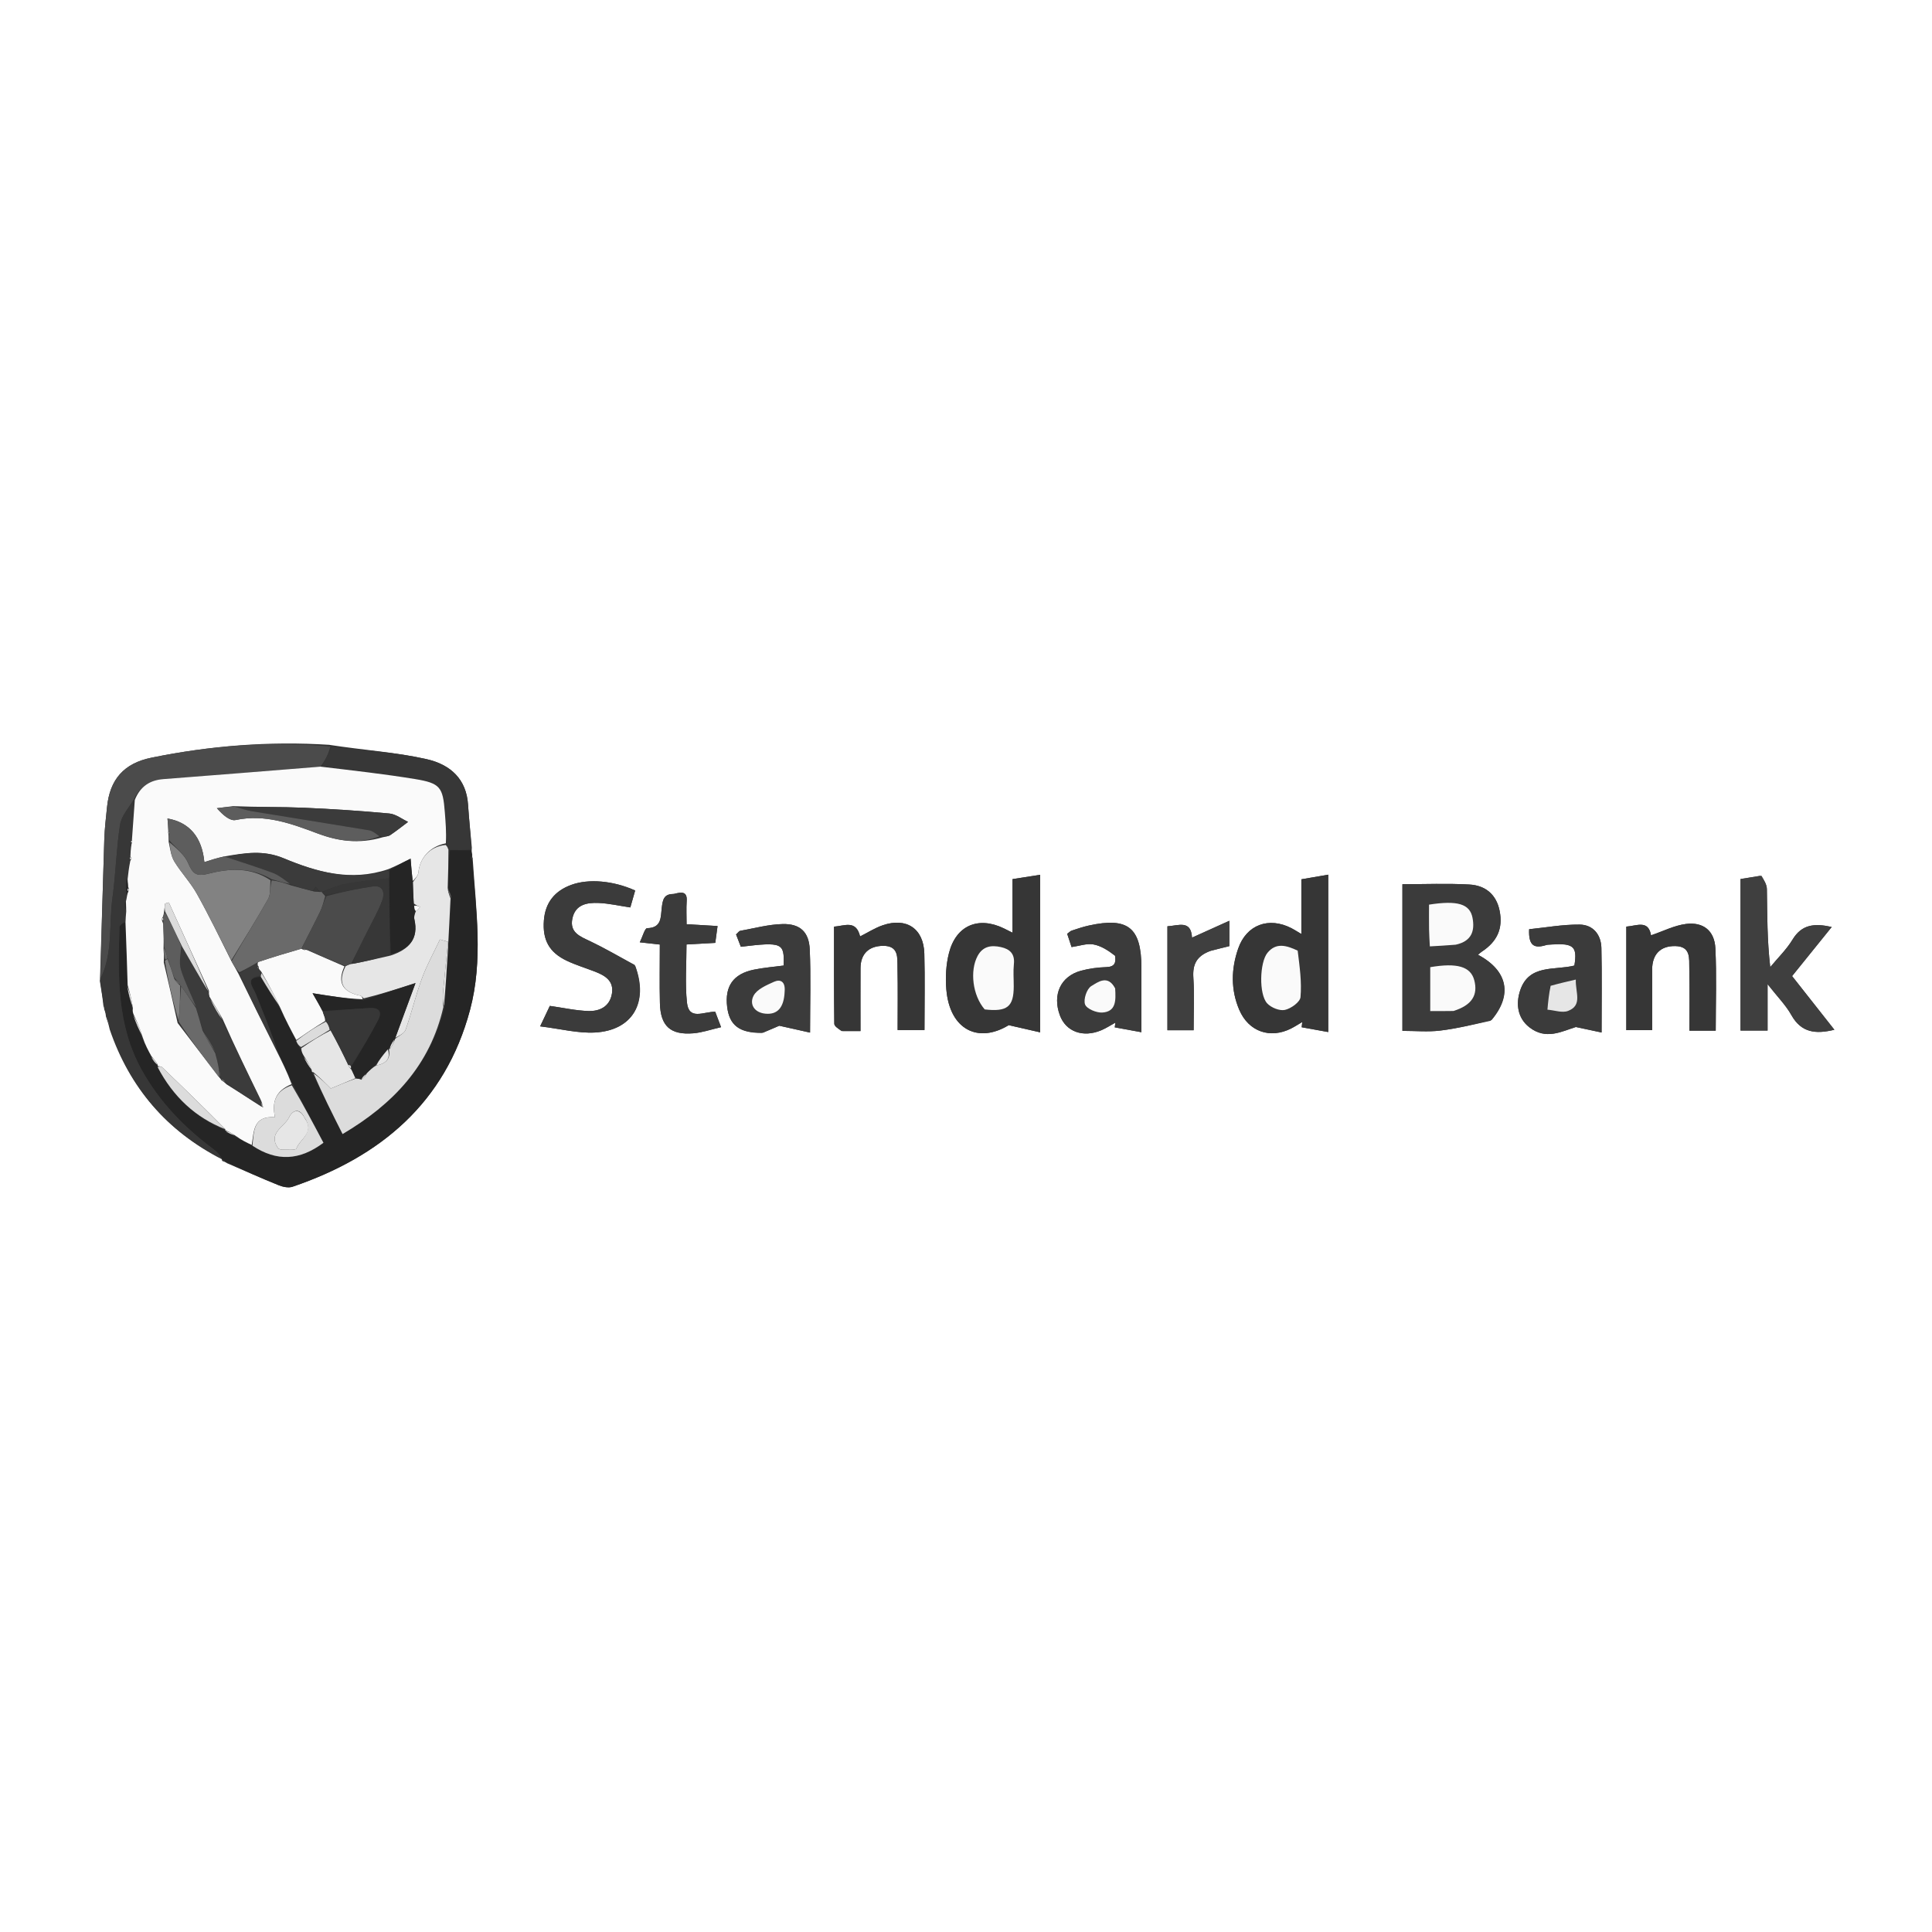<?xml version="1.0" encoding="UTF-8"?>
<svg id="Layer_1" data-name="Layer 1" xmlns="http://www.w3.org/2000/svg" viewBox="0 0 600 600">
  <rect x="0" y="0" width="600" height="600" fill="#333333" stroke="none"/>
  <defs>
    <style>
      .cls-1 {
        fill: #3b3b3b;
      }

      .cls-2 {
        fill: #fafafa;
      }

      .cls-3 {
        fill: #252525;
      }

      .cls-4 {
        fill: #5d5d5d;
      }

      .cls-5 {
        fill: #fff;
      }

      .cls-6 {
        fill: #4b4b4b;
      }

      .cls-7 {
        fill: #363636;
      }

      .cls-8 {
        fill: #828282;
      }

      .cls-9 {
        fill: #373737;
      }

      .cls-10 {
        fill: #dcdcdc;
      }

      .cls-11 {
        fill: #3f3f3f;
      }

      .cls-12 {
        fill: #e6e6e6;
      }

      .cls-13 {
        fill: #6a6a6a;
      }
    </style>
  </defs>
  <path class="cls-5" d="M349,600H0V0h600v600h-251M69.064,360.561c.312.084.624.167,1.475.702,5.337,2.294,10.644,4.662,16.032,6.829,1.297.521,3.036.883,4.28.459,27.3-9.3,47.402-26.038,55.117-54.885,4.122-15.413,1.87-31.092.817-47.172-.08-.155-.16-.31-.128-1.137-.119-.43-.238-.861-.126-2.133-.398-4.447-.882-8.888-1.176-13.341-.517-7.824-5.332-12.419-12.897-14.127-9.617-2.171-19.583-2.794-30.277-4.45-18.563-1.189-36.939.288-55.14,3.999-8.568,1.747-12.945,6.73-13.807,15.393-.329,3.314-.737,6.63-.845,9.954-.468,14.446-.838,28.894-1.355,44.149.399,2.391.798,4.782,1.1,7.713.095.156.191.312.25,1.003.203.49.405.981.522,2.166.379,1.079.758,2.157,1.163,4.004,6.178,18.166,17.834,31.614,34.863,40.352,0,0-.084.065.131.522M463.237,316.772c6.579-7.799,5.028-15.318-4.228-20.261.395-.329.745-.685,1.153-.952,4.845-3.169,6.636-7.236,5.565-12.672-1.014-5.144-4.467-7.911-9.369-8.188-6.879-.388-13.796-.098-20.825-.098v45.547c4.108,0,7.953.364,11.7-.088,5.173-.624,10.272-1.862,16.004-3.289M412.494,290.501v-18.86c-3.205.551-5.716.982-8.346,1.434v16.988c-1.409-.83-2.205-1.353-3.047-1.787-7.062-3.644-13.992-1.116-16.572,6.313-2.197,6.324-2.334,12.797.346,19.045,2.91,6.783,9.624,9.083,16.154,5.738,1.165-.597,2.266-1.316,3.397-1.978-.058.543-.116,1.085-.174,1.628,2.616.473,5.232.945,8.242,1.489,0-10.369,0-19.689 0-30.009M323.04,291.5v-19.828c-3.153.493-5.683.889-8.59,1.344v16.648c-1.306-.653-2.013-1.018-2.729-1.363-7.904-3.814-14.812-.902-17.001,7.642-.929,3.627-1.143,7.605-.827,11.352,1.055,12.507,9.922,16.846,19.369,11.076,3.792.866,6.59,1.505,9.778,2.233v-29.104M197.1,299.655c-4.596-2.468-9.114-5.099-13.817-7.346-3.129-1.495-6.418-2.675-5.534-7.015.895-4.396,4.523-5.026,8.129-4.873,3.258.139,6.49.891,9.873,1.393.548-1.917,1.035-3.619,1.504-5.258-6.822-3.076-14.419-3.702-19.749-1.784-5.218,1.878-8.174,5.521-8.597,11.092-.458,6.029,1.643,9.898,7.082,12.491,2.838,1.353,5.885,2.267,8.825,3.41,3.121,1.213,5.885,2.865,5.224,6.826-.668,3.998-3.771,5.502-7.309,5.391-3.897-.121-7.771-.999-11.972-1.592-.7,1.476-1.515,3.193-3.015,6.354,6.376.776,11.741,2.2,17.014,1.913,11.644-.634,16.78-9.288,12.342-21.002M546.652,271.985c-2.072.339-4.144.679-6.116,1.002v47.058h8.399v-14.408c3.083,3.937,5.667,6.522,7.386,9.591,3.11,5.554,7.614,5.971,13.361,4.573-4.469-5.672-8.745-11.1-13.133-16.67,4.202-5.206,8.109-10.048,12.308-15.251-5.409-1.208-9.302-.789-12.155,3.902-1.892,3.111-4.598,5.728-6.939,8.567-.982-8.381-.916-16.303-1.044-24.222-.023-1.407-.849-2.802-2.067-4.143M261.732,320.21h5.5c0-6.945-.02-13.246.007-19.547.018-4.406,2.551-6.897,7.042-6.927,4.878-.032,4.388,3.683,4.449,6.742.127,6.441.039,12.887.039,19.411h8.335c0-8.123.162-15.931-.046-23.73-.207-7.769-5.528-11.348-12.929-8.804-2.418.831-4.631,2.261-7.016,3.456-1.277-5.19-4.754-3.28-8.094-3.031,0,10.249-.041,20.208.081,30.164.009.756,1.17,1.499,2.633,2.265M513.086,305.58c0-1.5-.006-2.999.001-4.499.024-4.732,2.582-7.348,7.189-7.27,4.878.083,4.28,3.858,4.35,6.881.149,6.438.045,12.882.045,19.387h8.161c0-8.685.303-17.156-.109-25.592-.265-5.414-3.741-8.236-9.139-7.543-3.632.467-7.094,2.258-10.841,3.527-.841-4.891-4.414-2.936-7.677-2.704v32.15h8.02v-14.338M346.299,296.857c.386,2.171-.126,3.401-2.722,3.488-2.642.088-5.34.431-7.885,1.129-6.31,1.732-8.905,7.426-6.538,13.837,1.881,5.093,7.192,7.042,12.883,4.635,1.516-.641,2.911-1.569,4.361-2.366-.068.49-.136.98-.204,1.469,2.629.481,5.258.961,8.286,1.515,0-7.389.009-13.706-.002-20.023-.022-12.477-4.144-15.791-16.357-13.101-1.782.393-3.522.991-5.261,1.558-.436.142-.789.536-1.436.995.442,1.341.884,2.683,1.36,4.128,2.451-.354,4.657-1.162,6.681-.837,2.309.371,4.455,1.75,6.834,3.572M237.009,320.713c2.126-.92,4.252-1.84,5.005-2.166,3.779.845,6.479,1.448,9.556,2.136,0-9.254.271-17.556-.096-25.83-.239-5.398-2.99-7.995-8.38-7.88-4.416.094-8.811,1.318-13.204,2.103-.397.071-.713.596-1.299,1.117.506,1.305,1.014,2.618,1.486,3.834,12.852-1.551,13.578-1.234,13.277,5.834-3.059.411-6.203.649-9.265,1.283-6.378,1.321-9.028,5.144-8.264,11.529.686,5.731,3.79,8.178,11.185,8.039M480.687,293.36c8.008-.625,9.238.331,8.257,6.502-6.084,1.569-14.109-.54-16.851,7.752-1.346,4.071-.877,8.497,2.868,11.419,5.146,4.016,9.982,1.294,14.439-.085,2.545.543,5.09,1.086,7.985,1.704,0-9.364.134-17.805-.057-26.238-.095-4.195-2.62-7.239-6.786-7.276-5.292-.046-10.593.931-15.656,1.443-.227,5.188,1.593,6.133,5.801,4.78M209.063,277.672c-3.038-.105-3.273,2.02-3.548,4.28-.348,2.854.035,6.206-4.557,6.302-.702.015-1.352,2.536-2.267,4.386,2.725.304,4.296.48,6.223.695,0,6.266-.116,12.235.03,18.197.174,7.144,3.258,9.954,10.41,9.366,2.728-.225,5.397-1.171,8.581-1.901-.788-2.077-1.339-3.53-1.816-4.787-3.634-.049-8.201,2.801-8.786-2.909-.603-5.885-.134-11.881-.134-17.985,3.202-.178,5.961-.332,8.939-.497.248-1.837.459-3.405.706-5.232-3.384-.197-6.316-.369-9.618-.561,0-2.593-.124-4.902.031-7.192.195-2.892-1.334-2.93-4.193-2.162M376.182,295.207c1.887-.465,3.774-.929,5.603-1.379v-7.871c-4.236,1.913-7.844,3.542-11.593,5.235-.321-5.577-4.173-3.73-7.638-3.522v32.277h8.139c0-5.71.261-11.034-.085-16.318-.265-4.05.92-6.76,5.575-8.421Z"/>
  <path class="cls-3" d="M146.301,264.067c.119.43.238.861.169,1.724-.319.791-.205,1.048.155,1.202,1.214,15.582,3.465,31.261-.657,46.673-7.715,28.847-27.817,45.584-55.117,54.885-1.243.424-2.983.062-4.28-.459-5.388-2.166-10.696-4.535-16.427-7.264-.646-.685-.946-.781-1.295-.723,0,0,.084-.065.053-.361-.813-1.102-1.502-2.036-2.392-2.695-9.098-6.739-16.809-14.626-22.417-24.639-7.866-14.044-7.458-29.234-6.981-44.49.021-.669,1.166-1.302,1.863-1.485.274,6.806.472,13.146.545,19.869.418,2.487.961,4.591,1.489,7.032.135.757.285,1.177.385,1.95.847,2.472,1.744,4.591,2.666,7.054,1.001,2.115,1.977,3.884,2.95,5.977.64,1.134,1.284,1.946,1.959,2.724.032-.033-.047.015-.013.372,4.821,9.184,11.754,15.673,21.03,19.604.011-.018-.021.012.111.3,1.074.704,2.017,1.12,3.198,1.807,1.787.998,3.335,1.724,5.098,2.67,7.562,5.037,14.69,4.618,22.06-.891-3.154-5.968-6.305-11.934-9.518-18.249-1.766-3.752-3.471-7.155-4.894-10.743-2.022-5.876-4.357-11.554-6.616-17.262-.863-2.181-3.643-4.987,1.593-5.286,2.055,3.469,4.003,6.587,6.005,10.056,1.702,3.424,3.35,6.496,4.962,9.84.348.865.731,1.459,1.178,2.425.455,1.013.847,1.653,1.213,2.641.788,1.648,1.601,2.948,2.399,4.389-.014.141.23.286.26.646,3.089,6.418,6.147,12.475,9.357,18.831,15.723-9.303,27.195-21.382,31.763-39.549.701-11.447,1.227-22.542,2.012-33.808-.165-1.083-.588-1.995-1.046-3.362.059-4.119.153-7.782.636-11.448,2.44.012,4.491.028,6.542.043Z"/>
  <path class="cls-1" d="M462.937,316.997c-5.431,1.201-10.53,2.44-15.703,3.063-3.747.452-7.592.088-11.7.088v-45.547c7.029,0,13.946-.29,20.825.098,4.901.277,8.355,3.043,9.369,8.188,1.071,5.436-.72,9.502-5.565,12.672-.408.267-.759.622-1.153.952,9.256,4.943,10.807,12.462,3.928,20.487M451.826,313.93c5.254-1.728,7.25-4.89,6.016-9.534-1.12-4.217-5.309-5.461-13.67-4.034v13.645c2.513,0,4.652,0,7.654-.078M452.466,293.289c4.637-.974,5.596-4.269,4.841-8.252-.821-4.333-4.675-5.481-13.509-4.097,0,2.501-.027,5.095.01,7.687.023,1.602.145,3.203.246,5.282,2.763-.154,5.182-.289,8.412-.621Z"/>
  <path class="cls-7" d="M412.494,291.001c-0,9.82-0,19.14-0,29.509-3.01-.544-5.626-1.017-8.242-1.489.058-.543.116-1.085.174-1.628-1.131.663-2.232,1.382-3.397,1.978-6.53,3.345-13.244,1.045-16.154-5.738-2.681-6.248-2.543-12.721-.346-19.045,2.58-7.428,9.51-9.957,16.572-6.313.842.434,1.639.957,3.047,1.787v-16.988c2.63-.452,5.141-.884,8.346-1.434,0,6.651,0,12.756-0,19.36M402.632,294.99c-3.188-1.45-6.378-2.316-9.017.924-2.418,2.967-2.71,12.842-.081,15.692,1.226,1.329,3.855,2.394,5.507,2.031,1.892-.416,4.705-2.437,4.84-3.963.416-4.683-.258-9.463-1.248-14.684Z"/>
  <path class="cls-7" d="M323.04,292v28.604c-3.188-.728-5.985-1.367-9.778-2.233-9.447,5.77-18.314,1.43-19.369-11.076-.316-3.747-.102-7.725.827-11.352,2.189-8.545,9.096-11.456,17.001-7.642.716.346,1.424.71,2.729,1.363v-16.648c2.907-.455,5.437-.851,8.59-1.344v20.328M306.152,313.692c6.676.606,8.654-1.062,8.675-7.328.008-2.331-.192-4.682.048-6.988.328-3.163-1.257-4.63-4.024-5.247-3.004-.67-5.627-.283-7.26,2.773-2.433,4.553-1.579,12.209,2.562,16.791Z"/>
  <path class="cls-1" d="M197.301,299.981c4.238,11.388-.899,20.042-12.543,20.676-5.272.287-10.637-1.137-17.014-1.913,1.5-3.161,2.315-4.878,3.015-6.354,4.201.593,8.075,1.471,11.972,1.592,3.538.11,6.641-1.393,7.309-5.391.662-3.961-2.103-5.613-5.224-6.826-2.941-1.143-5.987-2.057-8.825-3.41-5.439-2.593-7.54-6.462-7.082-12.491.423-5.572,3.379-9.214,8.597-11.092,5.33-1.918,12.927-1.292,19.749,1.784-.469,1.639-.955,3.34-1.504,5.258-3.382-.502-6.614-1.254-9.873-1.393-3.607-.153-7.234.476-8.129,4.873-.884,4.341,2.405,5.521,5.534,7.015,4.702,2.246,9.22,4.878,14.018,7.671Z"/>
  <path class="cls-11" d="M547.034,271.955c.837,1.371,1.663,2.765,1.686,4.173.127,7.919.061,15.841,1.044,24.222,2.342-2.838,5.047-5.455,6.939-8.567,2.853-4.691,6.747-5.11,12.155-3.902-4.199,5.203-8.106,10.045-12.308,15.251,4.388,5.57,8.664,10.998,13.133,16.67-5.748,1.398-10.251.981-13.361-4.573-1.719-3.069-4.304-5.653-7.386-9.591v14.408h-8.399v-47.058c1.973-.323,4.044-.663,6.497-1.032Z"/>
  <path class="cls-6" d="M31.147,303.994c.405-14.448.775-28.896,1.243-43.342.108-3.324.516-6.64.845-9.954.861-8.663,5.239-13.646,13.807-15.393,18.201-3.711,36.577-5.188,55.553-3.496-.594,2.4-1.602,4.298-3.07,6.28-16.563,1.348-32.665,2.624-48.769,3.868-4.143.32-7.181,2.176-9.17,6.23-1.678,2.77-3.883,5.225-4.306,7.955-1.162,7.511-1.32,15.172-2.356,22.708-1.155,8.393.248,17.186-3.776,25.145Z"/>
  <path class="cls-7" d="M261.313,320.201c-1.044-.757-2.205-1.5-2.214-2.256-.122-9.956-.081-19.915-.081-30.164,3.34-.249,6.816-2.159,8.094,3.031,2.385-1.195,4.597-2.625,7.016-3.456,7.401-2.545,12.723,1.035,12.929,8.804.208,7.798.046,15.606.046,23.73h-8.335c0-6.524.088-12.97-.039-19.411-.06-3.059.429-6.774-4.449-6.742-4.49.029-7.023,2.521-7.042,6.927-.026,6.301-.007,12.602-.007,19.547-1.988,0-3.744,0-5.919-.009Z"/>
  <path class="cls-7" d="M513.086,306.069v13.85h-8.02v-32.15c3.262-.232,6.836-2.187,7.677,2.704,3.747-1.27,7.209-3.061,10.841-3.527,5.398-.693,8.874,2.128,9.139,7.543.413,8.436.109,16.907.109,25.592h-8.161c0-6.505.103-12.949-.045-19.387-.07-3.023.528-6.798-4.35-6.881-4.607-.078-7.165,2.538-7.189,7.27-.007,1.5-.001,2.999-.001,4.987Z"/>
  <path class="cls-1" d="M346.218,296.416c-2.298-1.382-4.445-2.761-6.753-3.132-2.024-.325-4.23.483-6.681.837-.476-1.446-.918-2.787-1.36-4.128.647-.459,1-.852,1.436-.995,1.738-.568,3.478-1.166,5.261-1.558,12.214-2.691,16.336.623,16.357,13.101.011,6.317.002,12.634.002,20.023-3.027-.553-5.657-1.034-8.286-1.515.068-.49.136-.98.204-1.469-1.45.796-2.845,1.725-4.361,2.366-5.692,2.407-11.003.458-12.883-4.635-2.367-6.41.228-12.105,6.538-13.837,2.545-.699,5.243-1.041,7.885-1.129,2.595-.087,3.108-1.317,2.641-3.928M346.307,306.476c-2.281-3.913-5.388-1.442-7.4-.237-1.399.837-2.499,4.144-1.935,5.695.496,1.365,3.537,2.637,5.363,2.522,4.315-.272,4.223-3.794,3.972-7.98Z"/>
  <path class="cls-1" d="M236.61,320.787c-6.996.065-10.1-2.381-10.786-8.113-.764-6.385,1.886-10.209,8.264-11.529,3.062-.634,6.206-.872,9.265-1.283.301-7.068-.425-7.386-13.277-5.834-.471-1.216-.98-2.529-1.486-3.834.586-.521.902-1.046,1.299-1.117,4.393-.785,8.788-2.009,13.204-2.103,5.39-.115,8.141,2.482,8.38,7.88.367,8.274.096,16.575.096,25.83-3.077-.688-5.777-1.291-9.556-2.136-.752.326-2.879,1.246-5.404,2.24M243.678,307.481c.269-2.64-1.296-3.486-3.32-2.574-2.34,1.055-5.276,2.304-6.329,4.318-1.346,2.575.159,5.228,3.634,5.579,3.779.382,5.82-1.87,6.014-7.322Z"/>
  <path class="cls-1" d="M480.241,293.454c-3.762,1.26-5.583.314-5.355-4.873,5.063-.512,10.364-1.489,15.656-1.443,4.166.037,6.691,3.081,6.786,7.276.191,8.434.057,16.874.057,26.238-2.895-.618-5.44-1.161-7.985-1.704-4.457,1.379-9.293,4.101-14.439.085-3.744-2.922-4.214-7.348-2.868-11.419,2.742-8.293,10.767-6.183,16.851-7.752.98-6.17-.249-7.127-8.703-6.408M481.22,306.366c-.217,2.4-.435,4.799-.652,7.198,2.16.176,4.609,1.09,6.425.382,4.558-1.778,2.231-5.747,2.39-9.736-2.805.651-5.147,1.194-8.163,2.156Z"/>
  <path class="cls-1" d="M209.455,277.59c2.467-.686,3.996-.648,3.801,2.244-.155,2.29-.031,4.599-.031,7.192,3.302.193,6.234.364,9.618.561-.246,1.827-.458,3.396-.706,5.232-2.978.166-5.737.319-8.939.497,0,6.104-.469,12.1.134,17.985.585,5.71,5.152,2.86,8.786,2.909.477,1.257,1.028,2.709,1.816,4.787-3.184.729-5.853,1.676-8.581,1.901-7.151.589-10.235-2.222-10.41-9.366-.145-5.963-.03-11.931-.03-18.197-1.927-.215-3.498-.391-6.223-.695.915-1.85,1.565-4.371,2.267-4.386,4.593-.097,4.21-3.448,4.557-6.302.275-2.26.51-4.385,3.94-4.361Z"/>
  <path class="cls-9" d="M31.091,304.398c4.081-8.362,2.677-17.155,3.832-25.548,1.037-7.536,1.194-15.197,2.356-22.708.423-2.731,2.628-5.186,4.295-7.532-.021,4.26-.317,8.286-.742,12.435-.236.388-.17.596-.061,1.155-.183,1.542-.234,2.678-.4,4.054-.067.412-.018.584-.066,1.177-.29,2.135-.483,3.849-1.006,5.677-.251,1.744-.172,3.374.016,5.301.004.701-.101,1.103-.473,1.69-.132,1.104.003,2.024.244,3.304.009,1.095-.089,1.829-.187,2.564-.621.65-1.766,1.284-1.787,1.952-.477,15.256-.884,30.446,6.981,44.49,5.608,10.013,13.319,17.9,22.417,24.639.891.66,1.579,1.593,2.381,2.747-16.986-8.494-28.642-21.943-34.807-40.854-.355-1.815-.722-2.884-1.09-3.953-.203-.49-.405-.981-.462-1.853-.002-.642-.151-.901-.299-1.161-.399-2.391-.798-4.782-1.141-7.576Z"/>
  <path class="cls-9" d="M99.986,238.005c1.008-1.898,2.015-3.796,3.049-6.014,9.842.971,19.808,1.595,29.424,3.765,7.565,1.708,12.38,6.303,12.897,14.127.294,4.453.777,8.894,1.06,13.762-2.166.406-4.217.39-6.762.207-.605-.547-.715-.925-.777-1.805-.214-3.626-.496-6.75-.738-9.878-.594-7.69-1.425-8.944-9.225-10.224-9.6-1.576-19.282-2.65-28.929-3.941Z"/>
  <path class="cls-11" d="M375.797,295.357c-4.27,1.51-5.455,4.22-5.19,8.27.346,5.284.085,10.609.085,16.318h-8.139v-32.277c3.465-.208,7.317-2.054,7.638,3.522,3.75-1.693,7.357-3.322,11.593-5.235v7.871c-1.829.45-3.716.915-5.988,1.53Z"/>
  <path class="cls-6" d="M32.95,315.336c.41.722.778,1.791,1.12,3.221-.405-.717-.784-1.795-1.12-3.221Z"/>
  <path class="cls-9" d="M146.705,266.743c-.439.095-.553-.162-.291-.617.211.058.291.213.291.617Z"/>
  <path class="cls-9" d="M68.956,360.333c.242-.286.542-.19.918.269-.187.126-.499.042-.918-.269Z"/>
  <path class="cls-6" d="M32.184,312.244c.197-.01.345.249.366.623-.223-.041-.318-.197-.366-.623Z"/>
  <path class="cls-2" d="M99.525,238.088c10.108,1.208,19.79,2.282,29.39,3.857,7.799,1.28,8.631,2.534,9.225,10.224.241,3.127.523,6.251.324,9.733-4.917.946-8.12,4.542-8.513,9.011-.093,1.061-1.109,2.042-1.803,2.682-.267-2.385-.431-4.393-.638-6.924-2.576,1.288-4.556,2.278-6.947,3.269-11.627,3.927-22.254.858-32.475-3.399-6.223-2.592-12.019-1.69-18.428-.562-2.263.486-4.167,1.102-6.194,1.759-.733-7.788-4.668-12.362-11.45-13.549.114,1.356.22,2.621.249,4.108-.077.223.084.666.044,1.009.033.797.107,1.25.072,2.081.495,2.331.743,4.504,1.78,6.191,2.128,3.461,5.01,6.476,6.987,10.008,3.782,6.756,7.147,13.745,10.751,20.955.749,1.396,1.432,2.473,2.169,3.901,3.932,8.119,7.812,15.886,11.691,23.653,1.705,3.402,3.411,6.805,4.818,10.599-4.994,2.008-6.196,5.552-5.178,10.255-6.906-.466-6.504,4.509-7.222,8.624-1.548-.727-3.096-1.454-4.943-2.79-1.289-.992-2.279-1.374-3.269-1.756,0,0,.032-.03-.002-.357-6.567-6.647-13.093-12.973-19.654-19.262-.3-.287-.917-.243-1.386-.353,0,0.0.078-.048.09-.372-.659-1.113-1.329-1.901-1.999-2.69-.976-1.77-1.953-3.539-2.706-5.849-.806-2.764-1.835-4.988-2.864-7.212-.15-.42-.3-.84-.186-1.812-.362-2.768-.987-4.984-1.613-7.201-.198-6.339-.396-12.678-.67-19.485.022-1.202.12-1.936.224-3.413-.026-1.531-.058-2.319-.09-3.107.105-.402.211-.805.37-1.817.149-.823.245-1.036.442-1.411.18-.429.133-.672-.11-1.237-.108-1.05-.145-1.753-.181-2.456.193-1.713.387-3.427.829-5.641.299-.604.416-.736.386-.803-.087-.193-.233-.359-.356-.536.051-1.135.102-2.271.369-3.947.281-.761.244-.963.105-1.145.297-4.025.593-8.051.901-12.499,1.713-4.289,4.751-6.145,8.894-6.465,16.104-1.244,32.205-2.52,48.769-3.868M68.215,334.745s.324.203.476.69c.421.256.842.513,1.655,1.3,3.642,2.324,7.284,4.647,11.359,7.207-.12-.669-.239-1.339-.815-2.558-3.969-8.116-7.938-16.233-11.833-25.09-1.216-2.123-2.432-4.247-4.011-6.773-.103-.342-.206-.684-.154-1.817-4.155-9.148-8.311-18.297-12.466-27.445-.387.115-.774.231-1.161.346-.103.765-.206,1.53-.372,2.996-.088.46-.176.92-.536,1.571-.18.343-.107.622.328,1.722.099,2.379.198,4.758.103,7.912.083,1.061.166,2.122.074,4.069,1.404,6.038,2.809,12.076,4.296,18.815,4.254,5.584,8.509,11.168,12.817,16.718,0,0,.064-.004.239.336M72.405,250.358c-1.683.211-3.367.422-5.05.634,1.83,2.094,4.069,4.04,5.822,3.672,9.155-1.924,17.267,1.109,25.524,4.198,6.269,2.346,12.765,3.34,20.132,1.161.797-.216,1.718-.247,2.368-.683,1.902-1.277,3.695-2.716,5.531-4.091-1.931-.903-3.806-2.417-5.804-2.603-8.88-.823-17.79-1.419-26.701-1.798-7.029-.299-14.076-.164-21.821-.49Z"/>
  <path class="cls-12" d="M128.251,273.973c.591-1.018,1.607-1.998,1.7-3.059.393-4.469,3.596-8.065,8.464-8.51.525.523.635.902.85,1.452.01,3.834-.084,7.497-.229,11.964.257,1.598.566,2.392.874,3.186-.526,11.095-1.052,22.19-2.039,33.376-.388-1.516-.378-3.128-.229-4.728.472-5.055.995-10.106,1.499-15.158l-2.509-.736c-1.882,4.003-4.049,7.901-5.575,12.036-1.934,5.241-3.21,10.724-5.088,15.988-.426,1.193-2.159,1.919-3.198,2.518,2.113-5.792,4.132-11.24,6.268-17.001-6.016,1.932-10.939,3.513-16.087,4.755-.502-.514-.759-.789-1.06-.849q-8.364-1.676-4.539-9.214c.83-.346,1.291-.576,2.139-.672,4.107-.756,7.826-1.647,11.883-2.592,5.694-1.893,8.687-5.175,7.307-11.243-.175-.769.095-1.638.485-2.499.653-.482.981-.927,1.308-1.371-.587-.222-1.174-.443-1.935-1.013-.212-2.442-.251-4.537-.289-6.631Z"/>
  <path class="cls-10" d="M122.678,322.644c1.132-.941,2.866-1.668,3.291-2.861,1.878-5.265,3.154-10.747,5.088-15.988,1.526-4.135,3.692-8.033,5.575-12.036l2.509.736c-.504,5.052-1.027,10.103-1.499,15.158-.149,1.6-.159,3.212.053,5.08-4.107,18.076-15.578,30.154-31.302,39.458-3.21-6.356-6.268-12.413-8.991-18.823,2.149,1.474,3.962,3.299,5.331,4.677,2.665-1.115,5.14-2.151,7.9-3.139.658.097,1.032.146,1.621.417.681-.465,1.146-1.152,1.725-2.08.895-.955,1.678-1.668,2.86-2.365,3.269-.567,4.499-2.252,3.932-5.074.047.101-.101-.065.289-.027.807-1.003,1.223-2.044,1.642-3.1.002-.016-.024-.033-.024-.033Z"/>
  <path class="cls-2" d="M106.984,300.109q-3.456,7.425,4.909,9.098c.301.06.558.335.761,1.11-5.003-.181-9.933-.964-15.584-1.86,1.127,1.957,2.144,3.725,3.192,5.83.393,1.162.755,1.987.714,2.803-3.253,1.96-6.103,3.928-8.953,5.897-1.648-3.072-3.296-6.145-4.957-9.95-1.92-4.188-3.826-7.644-5.988-11.369-.433-.441-.611-.613-.701-.944.07-.454-.086-.616-.364-.912-.022-.436-.06-.609.142-1.046,4.638-1.566,9.038-2.866,13.477-4.145.039.021.122.044.304.186.181.141.635.22.635.22,0,0,.442-.128.78.009,4.103,1.783,7.869,3.428,11.634,5.073Z"/>
  <path class="cls-10" d="M78.393,355.794c.502-4.334.1-9.309,7.006-8.843-1.018-4.703.184-8.247,5.238-9.905,3.51,5.923,6.662,11.888,9.815,17.857-7.37,5.509-14.498,5.929-22.06.891M94.53,347.03c-1.562-3.154-3.724-2.193-4.754-.041-1.449,3.025-6.656,4.845-3.48,9.517.226.333.892.523,1.349.516,1.537-.025,4.222.228,4.416-.333,1.02-2.958,5.776-4.87,2.469-9.659M80.376,354.48l.167.095s-.024-.187-.167-.095Z"/>
  <path class="cls-12" d="M110.35,334.859c-2.475,1.036-4.951,2.071-7.616,3.186-1.368-1.378-3.181-3.204-5.361-5.038-.366-.008-.611-.153-.552-.661-.767-1.796-1.593-3.083-2.419-4.369-.391-.64-.783-1.281-.846-2.425,3.164-2.248,6-3.992,9.132-5.557,2.022,3.653,3.749,7.127,5.5,10.886.273.561.522.838.975,1.365.532,1.038.859,1.826,1.187,2.614Z"/>
  <path class="cls-1" d="M79.914,299.032c.037.172.075.345.041.941-.058.687.076.849.331.911.178.172.356.344.698,1.058.085.718.005.893-.074,1.068-5.128.65-2.349,3.456-1.485,5.637,2.259,5.708,4.594,11.386,6.616,17.262-4.162-7.581-8.041-15.349-11.661-23.595,2.018-1.414,3.776-2.349,5.534-3.283Z"/>
  <path class="cls-10" d="M48.956,331.413c.436-.248,1.053-.292,1.353-.005,6.561,6.29,13.087,12.616,19.643,19.281-9.242-3.603-16.175-10.092-20.996-19.276Z"/>
  <path class="cls-10" d="M102.392,319.816c-2.836,1.744-5.672,3.488-8.899,5.364-.775-.462-1.159-1.056-1.506-1.921,2.886-2.24,5.736-4.209,9.229-5.982.821.977.999,1.758,1.176,2.539Z"/>
  <path class="cls-10" d="M81.018,303.362c-.028-.527.052-.702.222-1.151,1.998,3.182,3.904,6.638,5.769,10.474-1.989-2.737-3.937-5.854-5.992-9.324Z"/>
  <path class="cls-10" d="M39.52,306.303c.75,1.832,1.376,4.048,1.753,6.48-.792-1.889-1.335-3.992-1.753-6.48Z"/>
  <path class="cls-10" d="M41.394,315.285c1.079,1.871,2.108,4.095,2.89,6.514-1.145-1.924-2.043-4.042-2.89-6.514Z"/>
  <path class="cls-10" d="M94.377,328.325c.851.939,1.677,2.226,2.458,3.88-.857-.932-1.67-2.232-2.458-3.88Z"/>
  <path class="cls-4" d="M140.169,278.834c-.567-.622-.875-1.416-1.097-2.558.509.563.932,1.475,1.097,2.558Z"/>
  <path class="cls-10" d="M47.01,328.316c.673.466,1.344,1.254,1.97,2.4-.687-.454-1.33-1.266-1.97-2.4Z"/>
  <path class="cls-10" d="M70.097,351.316c.858.094,1.848.476,2.898,1.197-.882-.077-1.824-.493-2.898-1.197Z"/>
  <path class="cls-2" d="M451.395,313.969c-2.571.039-4.71.039-7.222.039v-13.645c8.362-1.427,12.55-.183,13.67,4.034,1.233,4.643-.762,7.805-6.448,9.573Z"/>
  <path class="cls-2" d="M452.061,293.387c-2.825.233-5.244.368-8.007.522-.101-2.078-.223-3.679-.246-5.282-.038-2.593-.01-5.186-.01-7.687,8.834-1.384,12.688-.236,13.509,4.097.755,3.982-.204,7.278-5.246,8.35Z"/>
  <path class="cls-2" d="M403.003,295.23c.62,4.982,1.294,9.761.878,14.444-.136,1.526-2.949,3.547-4.84,3.963-1.652.364-4.281-.701-5.507-2.031-2.628-2.851-2.336-12.725.081-15.692,2.639-3.24,5.829-2.374,9.388-.684Z"/>
  <path class="cls-2" d="M305.811,313.486c-3.799-4.376-4.654-12.032-2.22-16.584,1.633-3.056,4.256-3.443,7.26-2.773,2.767.617,4.353,2.084,4.024,5.247-.239,2.306-.04,4.657-.048,6.988-.021,6.266-1.998,7.934-9.016,7.122Z"/>
  <path class="cls-2" d="M346.317,306.936c.241,3.726.333,7.248-3.982,7.52-1.827.115-4.868-1.156-5.363-2.522-.563-1.551.537-4.858,1.935-5.695,2.012-1.204,5.119-3.676,7.41.697Z"/>
  <path class="cls-2" d="M243.679,307.908c-.195,5.026-2.236,7.278-6.015,6.896-3.476-.351-4.981-3.004-3.634-5.579,1.053-2.014,3.989-3.263,6.329-4.318,2.024-.912,3.589-.066,3.321,3.001Z"/>
  <path class="cls-12" d="M481.557,306.157c2.679-.752,5.02-1.296,7.826-1.947-.16,3.989,2.168,7.958-2.39,9.736-1.816.708-4.264-.206-6.425-.382.217-2.4.435-4.799.989-7.408Z"/>
  <path class="cls-3" d="M39.299,273.107c.366.588.403,1.291.362,2.494-.206.813-.128,1.062.156,1.247-.096.213-.191.427-.45.951-.241-1.318-.32-2.947-.069-4.692Z"/>
  <path class="cls-3" d="M38.842,280.098c.299.604.331,1.392.25,2.562-.247-.538-.382-1.458-.25-2.562Z"/>
  <path class="cls-10" d="M40.372,266.253c.239-.064.385.102.471.295.03.067-.087.199-.289.381-.201-.092-.25-.264-.182-.676Z"/>
  <path class="cls-10" d="M40.834,261.044c.267.059.304.26.155.614-.325-.019-.391-.227-.155-.614Z"/>
  <path class="cls-8" d="M71.834,298.224c-3.538-6.892-6.904-13.881-10.686-20.637-1.977-3.532-4.859-6.547-6.987-10.008-1.038-1.687-1.285-3.86-1.519-6.018,2.223,1.987,4.686,3.917,5.771,6.439,1.345,3.127,2.391,4.329,6.127,3.375,6.526-1.666,13.24-2.188,19.467,1.997-.198,2.195.092,4.331-.751,5.83-3.625,6.443-7.584,12.698-11.421,19.022Z"/>
  <path class="cls-13" d="M71.899,298.542c3.772-6.642,7.73-12.897,11.356-19.34.843-1.499.553-3.635,1.113-5.806,2.154.257,3.979.843,6.121,1.597,2.374.676,4.431,1.183,6.821,1.8.795.134,1.259.158,1.96.199.237.016.71-.036.822.188.321.501.593.683.908,1.161-.548,1.89-.94,3.457-1.63,4.879-1.858,3.827-3.843,7.592-5.777,11.382-4.4,1.3-8.8,2.6-13.438,4.166-1.997,1.2-3.755,2.135-5.826,3.198-.996-.949-1.68-2.026-2.428-3.422Z"/>
  <path class="cls-1" d="M81.272,343.706c-3.642-2.324-7.284-4.647-11.145-7.566-.675-.794-1.131-.993-1.586-1.191,0,0-.324-.203-.156-.627-.001-1.028-.17-1.631-.361-2.614-.412-1.81-.803-3.24-1.173-5.038-1.249-2.492-2.519-4.617-3.938-7.069-.78-2.395-1.409-4.461-2.026-6.902-1.612-4.139-3.575-7.805-4.728-11.709-.65-2.2.035-4.794.411-6.995,2.918,4.978,5.544,9.739,8.17,14.501.103.342.206.684.424,1.596,1.351,2.695,2.586,4.819,3.822,6.943,3.969,8.116,7.938,16.233,12.068,25.065.181,1.013.2,1.309.22,1.606Z"/>
  <path class="cls-1" d="M99.979,276.955s-.473.052-.756-.25c-.569-.634-.854-.964-1.14-1.295-.369.425-.737.849-1.106,1.274-2.058-.507-4.115-1.014-6.586-2.022-2.195-1.561-3.867-2.911-5.777-3.624-4.807-1.795-9.722-3.304-14.593-4.927,6.049-1.258,11.845-2.161,18.068.432,10.22,4.257,20.848,7.326,32.474,3.772.399,1.119.387,1.866.026,2.469-4.769.474-9.219.93-13.596,1.773-2.403.463-4.68,1.578-7.014,2.398Z"/>
  <path class="cls-1" d="M73.111,250.626c7.039.058,14.086-.078,21.115.221,8.911.379,17.821.974,26.701,1.798,1.998.185,3.872,1.7,5.804,2.603-1.836,1.375-3.629,2.814-5.531,4.091-.649.436-1.571.467-2.945.378-1.569-.836-2.509-1.673-3.559-1.849-12.088-2.017-24.197-3.913-36.291-5.899-1.79-.294-3.53-.888-5.294-1.343Z"/>
  <path class="cls-3" d="M120.938,272.928c.012-.747.024-1.494.036-2.615,1.98-1.364,3.96-2.353,6.536-3.641.207,2.531.371,4.539.638,6.924.142,2.471.18,4.565.315,7.355.19,1.155.284,1.615.378,2.074-.064.823-.334,1.693-.159,2.461,1.381,6.068-1.612,9.351-7.315,10.791-.374-8.049-.401-15.699-.429-23.349Z"/>
  <path class="cls-4" d="M69.66,265.98c5.232,1.754,10.146,3.262,14.953,5.058,1.91.713,3.583,2.063,5.461,3.455-1.728-.254-3.554-.839-5.741-1.448-6.554-3.858-13.268-3.335-19.794-1.669-3.736.954-4.782-.248-6.127-3.375-1.084-2.522-3.548-4.451-5.661-6.817-.335-.626-.409-1.08-.313-1.958.327-.757.238-.999-.096-1.151-.106-1.265-.213-2.529-.327-3.885,6.783,1.187,10.717,5.761,11.45,13.549,2.028-.657,3.931-1.273,6.194-1.759Z"/>
  <path class="cls-4" d="M72.758,250.492c2.116.59,3.857,1.184,5.647,1.478,12.094,1.986,24.202,3.882,36.291,5.899,1.05.175,1.99,1.013,3.181,1.847-6.411,2.487-12.907,1.492-19.176-.854-8.257-3.09-16.369-6.122-25.524-4.198-1.753.368-3.991-1.578-5.822-3.672,1.683-.211,3.367-.422,5.403-.499Z"/>
  <path class="cls-13" d="M60.873,313.072c.63,2.067,1.259,4.134,2.016,6.909,1.398,2.824,2.669,4.94,3.941,7.056.391,1.43.782,2.86,1.167,5.06-.029,1.295-.052,1.821-.075,2.346-4.254-5.584-8.509-11.168-12.43-17.18.379-4.016.425-7.604.76-11.005,1.732,2.396,3.177,4.605,4.622,6.814Z"/>
  <path class="cls-4" d="M60.885,312.699c-1.457-1.836-2.902-4.045-4.637-6.456-.291-.202-.315-.212-.329-.528-.591-.811-1.169-1.307-1.817-2.153-.731-2.124-1.392-3.898-2.059-6.026-.357-1.404-.708-2.454-1.059-3.504-.099-2.379-.198-4.758-.262-7.832-.007-.869-.049-1.043-.091-1.217.088-.46.176-.92.615-1.572,1.911,3.328,3.47,6.848,5.03,10.368-.083,2.417-.768,5.011-.118,7.211,1.153,3.905,3.116,7.57,4.728,11.709Z"/>
  <path class="cls-10" d="M56.568,293.995c-1.852-3.736-3.412-7.257-5.291-10.935-.217-.924-.114-1.689-.011-2.454.387-.115.774-.231,1.161-.346,4.155,9.148,8.311,18.297,12.389,27.841-2.703-4.366-5.329-9.127-8.247-14.105Z"/>
  <path class="cls-8" d="M52.049,297.89c.661,1.774,1.322,3.548,2.038,5.996.652,1.164,1.249,1.654,1.846,2.144,0,0,.025.01.028.026-.043,3.604-.09,7.191-.51,10.857-1.778-5.96-3.183-11.999-4.246-18.499.509-.483.677-.504.845-.524Z"/>
  <path class="cls-10" d="M69.021,316.664c-1.273-1.754-2.509-3.878-3.678-6.372,1.283,1.755,2.499,3.878,3.678,6.372Z"/>
  <path class="cls-10" d="M81.488,343.824c-.236-.415-.256-.711-.209-1.449.186.228.306.898.209,1.449Z"/>
  <path class="cls-13" d="M52.043,297.536c-.162.375-.33.396-.751.435-.336-1.042-.419-2.103-.405-3.551.448.662.799,1.712,1.157,3.116Z"/>
  <path class="cls-13" d="M68.615,335.192c.38-.044.835.155,1.314.683-.397.073-.818-.183-1.314-.683Z"/>
  <path class="cls-4" d="M67.949,334.426c-.004-.509.019-1.034.068-1.95.196.213.366.817.279,1.674-.256.254-.32.259-.347.276Z"/>
  <path class="cls-8" d="M52.265,258.297c.411-.071.5.171.214.585-.13.081-.292-.362-.214-.585Z"/>
  <path class="cls-10" d="M39.92,276.686c-.387-.023-.465-.272-.187-.738.321.066.368.309.187.738Z"/>
  <path class="cls-10" d="M50.494,285.078c.178.078.22.252.174.68-.416.038-.49-.242-.174-.68Z"/>
  <path class="cls-6" d="M93.63,294.622c1.896-3.81,3.881-7.575,5.739-11.402.69-1.422,1.082-2.989,2.026-4.933,5.083-1.317,9.727-2.35,14.425-3.008,3.259-.456,3.689,2.149,2.936,4.228-1.265,3.493-3.176,6.755-4.838,10.102-1.589,3.2-3.207,6.386-4.812,9.577-.461.23-.922.461-1.752.807-4.135-1.529-7.9-3.174-12.17-5.152-.813-.28-1.122-.228-1.43-.175,0,0-.084-.024-.122-.044Z"/>
  <path class="cls-3" d="M110.633,334.907c-.611-.836-.939-1.623-1.442-2.901-.176-.49-.157-.973.141-1.14,2.892-4.768,5.586-9.317,8.043-13.99,1.469-2.793.249-4.025-2.784-3.814-4.785.332-9.574.595-14.361.887-1.017-1.768-2.035-3.535-3.161-5.492,5.652.897,10.581,1.679,15.809,2.2,5.222-1.843,10.145-3.424,16.161-5.356-2.135,5.761-4.155,11.21-6.268,17.001-.093.343-.067.361-.322.557-.763,1.091-1.271,1.986-1.779,2.881,0,0,.148.165-.177.245-1.568,1.679-2.81,3.278-4.053,4.877-.782.713-1.565,1.426-2.735,2.524-.814.828-1.24,1.272-1.666,1.715-.374-.049-.748-.098-1.406-.195Z"/>
  <path class="cls-9" d="M109.492,299.321c1.218-3.327,2.836-6.513,4.424-9.713,1.662-3.348,3.573-6.609,4.838-10.102.753-2.08.323-4.685-2.936-4.228-4.697.658-9.342,1.691-14.404,2.618-.731-.034-1.003-.216-1.324-.717,2.222-1.045,4.499-2.16,6.902-2.623,4.376-.843,8.827-1.3,13.596-1.773.377,7.795.404,15.445.44,23.548-3.711,1.343-7.43,2.234-11.537,2.99Z"/>
  <path class="cls-2" d="M129.166,282.988c-.419-.422-.513-.882-.53-1.689.664-.126,1.251.096,1.838.317-.328.445-.655.889-1.308,1.371Z"/>
  <path class="cls-12" d="M116.84,330.878c.843-1.616,2.086-3.215,3.607-4.994.892,2.743-.338,4.427-3.607,4.994Z"/>
  <path class="cls-12" d="M121.06,325.778c.118-.932.626-1.827,1.387-2.903-.164.86-.581,1.9-1.387,2.903Z"/>
  <path class="cls-12" d="M112.255,335.324c.21-.665.636-1.109,1.337-1.695-.19.544-.656,1.23-1.337,1.695Z"/>
  <path class="cls-9" d="M100.261,314.287c4.757-.63,9.546-.893,14.331-1.225,3.034-.21,4.253,1.021,2.784,3.814-2.457,4.673-5.151,9.222-8.261,13.88-.516.058-.952-.16-.952-.16-1.726-3.474-3.452-6.948-5.475-10.601-.474-.96-.652-1.74-1.069-2.708-.602-1.012-.965-1.837-1.358-2.999Z"/>
  <path class="cls-13" d="M93.934,294.807c.127-.194.435-.247.911-.104.167.196-.275.324-.275.324,0,0-.454-.079-.635-.22Z"/>
  <path class="cls-13" d="M80.376,300.725c-.344.098-.478-.065-.435-.488.349-.129.505.034.435.488Z"/>
  <path class="cls-12" d="M94.704,347.357c3.133,4.46-1.623,6.373-2.643,9.331-.194.561-2.879.309-4.416.333-.457.007-1.123-.183-1.349-.516-3.176-4.672,2.031-6.492,3.48-9.517,1.031-2.152,3.193-3.112,4.928.369Z"/>
  <path class="cls-2" d="M80.447,354.434c.072-.046.095.141.095.141,0,0-.167-.095-.095-.141Z"/>
  <path class="cls-10" d="M108.187,330.88c-.025-.285.411-.067.629.043.218.11.199.592.17.832-.278-.037-.526-.314-.8-.875Z"/>
  <path class="cls-9" d="M97.309,276.793c.037-.534.406-.959.774-1.383.286.331.572.662.903,1.279-.418.263-.882.238-1.677.104Z"/>
  <path class="cls-4" d="M66.85,326.669c-1.292-1.748-2.563-3.864-3.811-6.36,1.292,1.744,2.562,3.868,3.811,6.36Z"/>
  <path class="cls-13" d="M55.919,305.715c-.584-.175-1.181-.664-1.763-1.478.594.172,1.171.667,1.763,1.478Z"/>
</svg>
